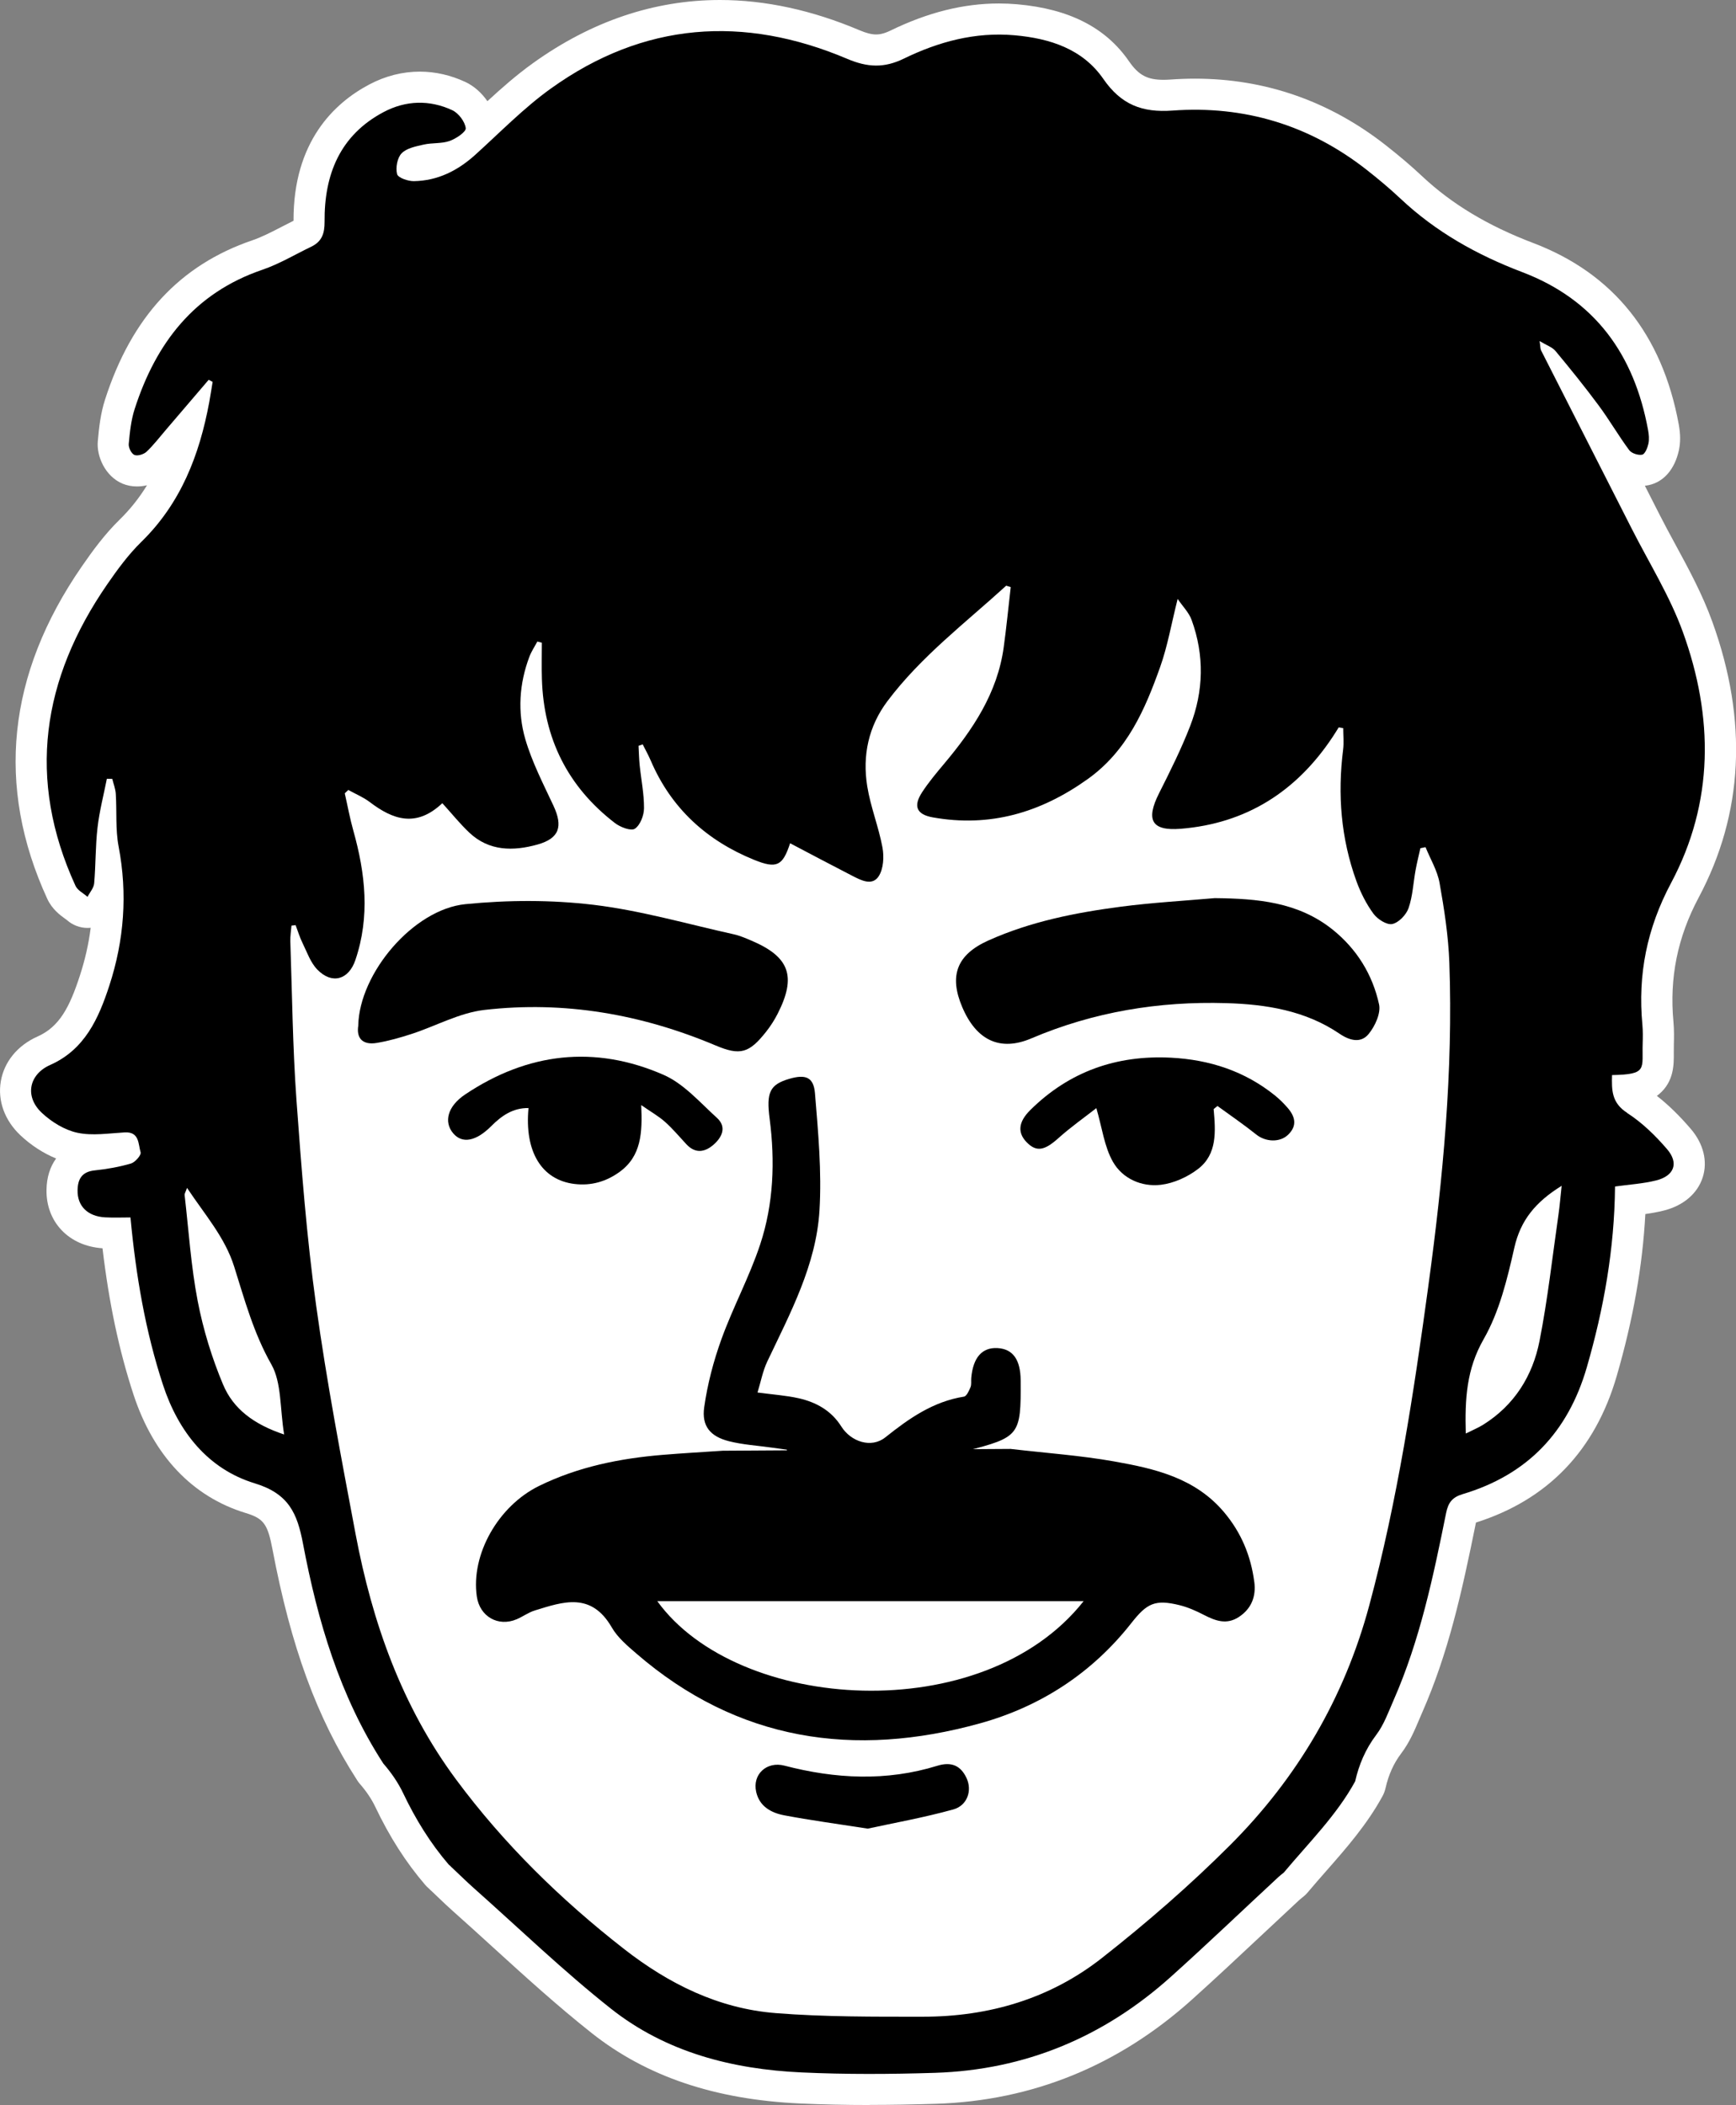 <?xml version="1.0" encoding="UTF-8"?>
<svg id="Layer_2" data-name="Layer 2" xmlns="http://www.w3.org/2000/svg" viewBox="0 0 558.37 676.75">
  <rect x="0" y="0" width="558.37" height="676.75" fill="#808080" stroke="none"/>
  <defs>
    <style>
      .cls-1 {
        fill: #fff;
      }
    </style>
  </defs>
  <g id="Layer_2-2" data-name="Layer 2">
    <g id="Layer_1-2" data-name="Layer 1-2">
      <path class="cls-1" d="M279.75,676.75c-7.9,0-15.22-.16-22.38-.49-27.46-1.25-49.42-8.67-67.11-22.68-11.04-8.74-21.53-18.28-31.67-27.51-4.25-3.87-8.64-7.87-12.98-11.72-1.51-1.34-2.92-2.68-4.55-4.24-.66-.63-1.37-1.31-2.15-2.05-.33-.27-.65-.57-.94-.89-.42-.35-.82-.74-1.18-1.16-6.23-7.24-11.5-15.48-16.12-25.19-1.16-2.43-2.81-4.89-4.92-7.31-.25-.29-.49-.59-.7-.91-.09-.13-.18-.27-.27-.42-12.83-19.88-21.19-42.7-27.13-74.03-1.56-8.21-2.84-9.96-8.61-11.72-17.15-5.22-29.63-18.39-36.1-38.08-4.64-14.15-7.86-29.27-9.97-47.04-10.82-.72-18.21-8.44-18.01-18.87.07-3.94,1.15-7.34,3.09-9.99-4.06-1.65-8.08-4.25-11.5-7.47-5.06-4.78-7.35-11.1-6.29-17.34,1.08-6.3,5.39-11.55,11.82-14.41,7.07-3.13,10.33-9.51,13.58-19.47,1.7-5.2,2.87-10.34,3.51-15.48-.34.03-.67.05-1.01.05-2.42,0-4.79-.89-6.64-2.53-.17-.14-.39-.29-.6-.44-1.56-1.13-4.16-3.02-5.72-6.4C-1.41,252.79,2.32,216.84,26.29,182.14c3.49-5.05,7.37-10.37,12.18-15.07,3.37-3.29,6.29-6.95,8.81-11.06-1.07.25-2.16.38-3.23.38-1.64,0-3.2-.3-4.65-.9-5.57-2.36-8.4-8.8-7.94-13.69.4-4.46.89-8.88,2.34-13.38,8.53-26.47,24.03-43.21,47.38-51.17,3.05-1.04,6.2-2.67,9.53-4.39,1.2-.62,2.43-1.26,3.7-1.89-.09-25.49,13.16-37.88,24.33-43.79,5.21-2.76,10.69-4.15,16.28-4.15,5,0,9.96,1.13,14.72,3.35,2.74,1.29,5.22,3.52,7.03,6.15,4.59-4.23,9.38-8.44,14.63-12.21C190.18,6.84,210.43,0,231.57,0c14.55,0,29.65,3.27,44.87,9.72,2.19.93,3.89,1.36,5.38,1.36.86,0,2.27-.13,4.53-1.22,12.08-5.88,23.51-8.74,34.95-8.74,1.97,0,3.96.09,5.93.26,16.67,1.48,28.41,7.47,35.9,18.32,3.08,4.46,5.88,5.96,11.09,5.96.69,0,1.43-.03,2.21-.08,2.65-.19,5.31-.29,7.92-.29,22.58,0,43.22,7.19,61.34,21.38,4.33,3.39,8.17,6.65,11.71,9.97,9.5,8.93,21.18,15.95,35.73,21.48,25.75,9.78,41.5,29.39,46.82,58.29.58,3.14.59,5.89.04,8.41-1.35,6.07-4.88,10.13-9.7,11.15-.41.08-.82.15-1.23.19,1.56,3.07,3.12,6.14,4.68,9.21,1.63,3.22,3.34,6.36,5.15,9.7,4.27,7.86,8.68,16,11.86,24.81,11.51,31.81,10.03,61.66-4.4,88.7-6.78,12.72-9.43,25.79-8.1,39.94.24,2.67.19,5.14.13,7.24-.03,1.05-.02,1.97-.02,2.78.03,3.65.08,9.16-4.73,13.22-.23.2-.47.38-.71.56,3.67,2.86,7.27,6.37,10.92,10.63,4.07,4.75,5.47,10.41,3.83,15.54-1.66,5.22-6.21,9.11-12.5,10.69-2.03.51-4.02.86-5.96,1.13-.9,16.76-3.93,33.89-9.21,52.08-6.95,23.94-22.17,39.78-45.27,47.1-4.63,22.9-8.92,42.02-17.31,61.11-.32.73-.63,1.47-.95,2.21-1.45,3.44-3.08,7.33-5.8,10.92-2.4,3.17-4.05,6.82-5.03,11.16-.21.9-.53,1.77-.98,2.58-4.99,9.14-11.65,16.71-18.08,24.03-2.08,2.36-4.04,4.6-5.96,6.89-.43.51-.91.98-1.42,1.39-.6.48-1.08.86-1.37,1.13-3.84,3.56-7.67,7.14-11.49,10.73-7.49,7.02-15.24,14.28-23.04,21.29-23.61,21.2-51.28,32.45-82.24,33.43-7.62.24-14.58.36-21.29.36Z"/>
    </g>
  </g>
  <g id="Layer_2_copy" data-name="Layer 2 copy">
    <g id="Layer_1-2-2" data-name="Layer 1-2">
      <g>
        <path d="M523.38,357.79c-5.07-3.25-5-7.38-4.88-12.16,11.55-.21,9.59-1.95,9.85-10.17.06-2,.09-4.01-.09-6-1.52-16.13,1.46-31.02,9.23-45.59,13.86-25.98,13.65-53.43,3.82-80.6-4.19-11.6-10.9-22.3-16.52-33.38-9.69-19.09-19.43-38.16-29.12-57.25-.26-.51-.2-1.19-.47-2.99,2.28,1.38,4.08,1.96,5.1,3.18,4.76,5.72,9.45,11.52,13.88,17.5,3.46,4.66,6.38,9.73,9.84,14.39.76,1.03,2.9,1.72,4.17,1.46.9-.19,1.71-2.19,2-3.5.31-1.42.16-3.01-.11-4.47-4.44-24.15-17.01-41.82-40.53-50.75-14.43-5.48-27.69-12.88-39.02-23.53-3.52-3.3-7.23-6.42-11.03-9.39-18.33-14.35-39.3-20.67-62.37-18.99-9.77.71-16.53-1.9-22.25-10.17-6.64-9.62-17.15-13.03-28.55-14.04-12.68-1.12-24.47,2.08-35.62,7.51-6.35,3.09-11.69,2.83-18.18.08-33.39-14.15-65.54-11.84-95.33,9.52-8.74,6.26-16.35,14.11-24.37,21.35-5.64,5.09-12.07,8.31-19.7,8.44-1.89.03-5.12-1.09-5.41-2.26-.52-2.05.05-5.25,1.47-6.7,1.63-1.67,4.6-2.23,7.1-2.8,2.73-.62,5.74-.25,8.32-1.16,2.08-.73,5.34-2.93,5.19-4.12-.26-2.11-2.31-4.82-4.31-5.76-7.31-3.41-14.96-3.19-22.09.58-14.08,7.45-19.13,20.12-19,35.24.03,3.83-.9,6.42-4.29,8.05-5.22,2.51-10.26,5.55-15.71,7.41-21.94,7.48-34.27,23.61-41.09,44.78-1.16,3.59-1.56,7.46-1.9,11.24-.11,1.17.85,3.11,1.82,3.52,1.01.42,3-.18,3.9-1.03,2.29-2.16,4.22-4.7,6.28-7.1,4.58-5.34,9.14-10.69,13.71-16.03.42.22.85.45,1.27.67-.36,2.18-.69,4.37-1.09,6.54-3.15,16.98-9.14,32.49-21.85,44.91-4.13,4.04-7.64,8.82-10.94,13.6-21.02,30.44-25.98,62.66-10.22,96.98.67,1.46,2.55,2.37,3.86,3.53.74-1.45,2.01-2.85,2.14-4.35.52-5.97.39-12,1.08-17.94.61-5.27,1.97-10.45,3-15.67.58,0,1.16.02,1.74.03.39,1.61,1.03,3.2,1.13,4.82.36,5.64-.14,11.42.91,16.92,2.91,15.25,1.78,30.14-2.99,44.74-3.44,10.53-7.87,20.55-19.03,25.5-6.8,3.02-8.29,10.09-2.72,15.35,3.12,2.95,7.34,5.55,11.46,6.44,4.84,1.04,10.13.18,15.21-.11,4.83-.28,4.35,3.79,5.15,6.42.26.85-1.76,3.18-3.1,3.58-3.8,1.11-7.77,1.81-11.72,2.22-4.08.42-5.4,2.82-5.46,6.38-.1,5.1,3.26,8.41,8.88,8.71,2.75.15,5.52.03,8.13.03,1.77,18.8,4.81,36.6,10.47,53.85,4.94,15.04,14.46,27.05,29.51,31.63,10.98,3.34,13.68,9.72,15.52,19.42,4.72,24.87,11.81,49,25.77,70.57.02.03.03.05.05.08,2.56,2.94,4.77,6.14,6.41,9.58,3.93,8.26,8.7,16.02,14.67,22.96.35.25.65.54.91.86v-.03c2.93,2.76,4.9,4.71,6.97,6.55,14.68,13.03,28.85,26.71,44.22,38.87,17.75,14.05,39.06,19.51,61.37,20.53,14.27.66,28.6.58,42.89.13,29.02-.92,54.32-11.52,75.88-30.88,11.64-10.45,22.95-21.28,34.43-31.92.53-.49,1.11-.96,1.91-1.6,7.97-9.53,16.98-18.41,22.93-29.3,1.19-5.25,3.26-10.3,6.81-14.99,2.46-3.25,3.89-7.32,5.56-11.12,8.47-19.26,12.76-39.71,16.89-60.18.68-3.36,2-5.07,5.33-6.06,20.77-6.2,33.86-19.89,39.91-40.73,5.48-18.91,8.9-38.09,9.09-58.17,4.5-.64,8.98-.89,13.25-1.96,5.77-1.45,7.34-5.55,3.51-10.02-3.75-4.37-8.04-8.56-12.85-11.65v-.03ZM71.77,445.18c-3.62-8.62-6.42-17.75-8.19-26.93-2.16-11.21-2.89-22.7-4.2-34.07-.05-.41.28-.86.78-2.28,5.72,8.61,12.19,15.87,15.16,25.31,3.37,10.7,6.26,21.4,11.95,31.42,3.34,5.9,2.73,14.04,4.12,22.55-9.87-3.28-16.4-8.33-19.61-16h0ZM459.41,413.47c-4.72,34.51-9.92,68.91-18.99,102.63-8,29.75-23.14,55.48-44.77,77.1-12.91,12.91-26.81,24.95-41.17,36.24-16.69,13.13-36.41,18.93-57.63,18.92-15.8,0-31.65.09-47.38-1.16-18.33-1.45-34.33-9.36-48.8-20.65-20.34-15.87-38.62-33.74-53.99-54.47-17.46-23.55-26.95-50.48-32.32-78.95-4.61-24.44-9.28-48.9-12.69-73.52-3.03-21.88-4.72-43.98-6.32-66.03-1.22-16.93-1.38-33.93-1.97-50.9-.06-1.69.24-3.4.37-5.09.44-.06.89-.11,1.33-.17.73,1.93,1.32,3.92,2.23,5.76,1.44,2.93,2.56,6.28,4.76,8.54,4.7,4.83,10.07,3.3,12.23-3.06,4.75-13.95,3.23-27.8-.66-41.64-1.11-3.94-1.84-7.98-2.75-11.97.38-.36.76-.72,1.14-1.08,2.31,1.28,4.81,2.3,6.89,3.88,7.42,5.64,14.89,8.36,23.35.37,3.05,3.35,5.65,6.6,8.65,9.44,6.4,6.05,14.2,6.02,21.97,3.85,7.08-1.99,8.23-5.83,5.1-12.53-3.28-7.02-6.89-14-9.04-21.38-2.54-8.74-1.94-17.8,1.32-26.46.64-1.71,1.7-3.26,2.56-4.89.48.13.97.26,1.45.38,0,3.89-.1,7.77.02,11.66.56,19.11,8.32,34.65,23.48,46.31,1.72,1.33,5.18,2.65,6.41,1.83,1.74-1.15,2.94-4.3,2.95-6.6.03-4.62-.93-9.23-1.4-13.86-.21-2.05-.24-4.12-.36-6.19.45-.16.9-.31,1.34-.47.87,1.74,1.82,3.44,2.59,5.22,6.57,15.35,18.01,25.72,33.26,31.91,7.36,2.99,9.2,1.84,11.56-5.34,6.63,3.48,13.26,7.01,19.95,10.44,2.83,1.45,6.44,3.39,8.54.17,1.55-2.38,1.77-6.28,1.22-9.24-1.23-6.64-3.83-13.04-4.9-19.69-1.59-9.85.38-19.23,6.5-27.37,10.81-14.37,25.07-25.15,38.2-37.12.48.15.97.31,1.45.46-.74,6.43-1.37,12.88-2.25,19.29-2.01,14.76-9.94,26.53-19.24,37.59-2.46,2.93-4.93,5.88-7.01,9.07-2.91,4.46-1.82,7.14,3.42,8.08,18.38,3.29,34.7-1.51,49.8-12.28,12.72-9.07,18.48-22.36,23.39-36.2,2.34-6.6,3.54-13.62,5.58-21.75,1.71,2.5,3.65,4.42,4.49,6.75,4.15,11.38,3.88,22.9-.46,34.1-2.86,7.39-6.43,14.52-10,21.61-4.33,8.6-2.47,12.19,6.94,11.44,21.09-1.7,37.21-11.97,48.86-29.49.68-1.02,1.32-2.07,1.98-3.11.48.08.97.16,1.45.24,0,2.31.25,4.66-.04,6.94-1.82,14.42-.69,28.56,4.28,42.25,1.34,3.69,3.18,7.34,5.49,10.49,1.29,1.75,4.27,3.66,6.03,3.3,2.07-.43,4.49-2.95,5.24-5.09,1.35-3.86,1.52-8.12,2.26-12.19.43-2.38,1.03-4.73,1.55-7.09.55-.11,1.11-.23,1.66-.34,1.55,3.82,3.8,7.52,4.51,11.49,1.51,8.48,2.84,17.08,3.15,25.67,1.24,34.87-2.05,69.47-6.77,103.98v-.03ZM501.28,390.42c-1.96,13.58-3.46,27.26-6.11,40.71-2.21,11.22-8.08,20.62-18.09,26.89-1.61,1.01-3.39,1.73-5.62,2.85-.31-11.1.21-20.67,5.75-30.35,5.06-8.82,7.59-19.34,9.87-29.42,2-8.83,6.82-14.67,15.21-19.87-.4,3.63-.61,6.42-1.01,9.19Z"/>
        <path d="M253.31,467.56c-.07-.5-.15-1-.22-1.5-1.64-.22-3.29-.44-4.93-.67-4.59-.65-9.27-.92-13.74-2.06-5.94-1.52-8.78-4.82-7.92-10.9,1.05-7.45,3.01-14.9,5.58-21.99,3.72-10.26,8.98-19.98,12.41-30.32,4.34-13.08,4.83-26.77,3.06-40.44-1.1-8.44,0-11,6.35-12.85,5.17-1.5,7.8-.59,8.23,4.65,1.03,12.53,2.21,25.19,1.45,37.69-1.06,17.53-9.4,32.98-16.8,48.57-1.43,3.02-2.05,6.43-3.13,9.94,5.05.68,9.18.95,13.18,1.84,5.65,1.26,10.54,3.96,13.76,9.07,3.09,4.92,9.64,7.13,14.17,3.51,7.65-6.1,15.37-11.51,25.29-13.09.86-.14,1.63-1.9,2.11-3.04.36-.87.15-1.97.24-2.97.57-6.55,3.48-9.86,8.41-9.6,4.97.27,7.43,3.68,7.48,10.39.12,17.74-.31,18.27-17.84,22.75-2.05.52-4.03,1.32-6.28,3.15"/>
        <path d="M115.23,329.66c.37-16.77,17.69-37.31,34.47-38.98,13.61-1.35,27.63-1.41,41.19.21,15.2,1.82,30.1,6.16,45.11,9.48,1.92.42,3.77,1.23,5.6,2,12.35,5.22,14.65,11.51,8.53,23.53-1.05,2.06-2.32,4.04-3.75,5.84-5.41,6.82-8.26,7.72-16.21,4.37-23.86-10.06-48.7-14.39-74.39-11.42-7.97.92-15.54,5.15-23.34,7.7-3.69,1.2-7.46,2.28-11.28,2.91-4.48.73-6.6-1.45-5.92-5.63h-.01Z"/>
        <path d="M390.83,288.74c13.52.16,26.66,1.21,37.77,10.1,7.8,6.25,12.86,14.46,14.96,24.04.63,2.86-1.29,7.03-3.34,9.53-2.45,3-5.96,2.24-9.35-.06-10.97-7.46-23.65-9.48-36.49-9.85-21.62-.64-42.6,2.8-62.65,11.33-10.04,4.28-17.67.68-22.23-10.04-4.29-10.08-1.79-16.86,8.4-21.43,13.57-6.09,28.05-8.96,42.68-10.87,10.03-1.31,20.16-1.87,30.25-2.76h0Z"/>
        <path d="M206.24,355.26c.42,8.99,0,16.43-6.9,21.46-4.33,3.16-9.19,4.56-14.53,3.92-10.57-1.27-16.15-10.34-14.82-24.41-5.05-.07-8.68,2.5-11.99,5.82-4.9,4.9-9.33,5.72-12.22,2.32-3.12-3.67-1.84-8.72,3.85-12.52,20.07-13.43,41.63-15.96,63.74-6.32,6.53,2.84,11.76,8.9,17.23,13.86,3.18,2.89,1.71,6.16-1.07,8.6-2.83,2.48-5.89,2.97-8.77-.13-2.26-2.43-4.41-5-6.88-7.2-2.01-1.79-4.41-3.14-7.64-5.38v-.02Z"/>
        <path d="M390.36,356.58c.63,7.09,1.21,14.46-5.01,19.23-3.37,2.59-7.83,4.61-12,5.1-6.22.73-12.32-2.02-15.38-7.39-2.78-4.87-3.48-10.92-5.34-17.26-3.84,3-8.25,6.1-12.23,9.67-4.41,3.95-7.02,4.52-10.15,1.33-3.01-3.07-2.79-6.51,1.16-10.41,12.52-12.38,27.73-17.7,45.21-16.81,12.4.64,23.73,4.3,33.5,12.18,1.41,1.14,2.72,2.45,3.92,3.81,2.48,2.81,3.36,5.79.28,8.77-2.68,2.6-7.29,2.33-10.26-.06-4.02-3.22-8.3-6.13-12.47-9.17-.41.33-.81.66-1.22.99v.02Z"/>
      </g>
      <path d="M403.43,508.6c-1.09-8.37-4.16-15.85-9.75-22.47-9.34-11.04-22.29-13.98-35.38-16.3-10.73-1.9-21.65-2.66-33.25-4.01l-92.62.58c-6.66.45-12.94.8-19.21,1.32-13.82,1.14-27.28,3.84-39.82,9.99-13.24,6.49-21.98,22.14-20.04,35.54.93,6.46,6.86,9.87,12.85,7.32,1.98-.85,3.79-2.2,5.82-2.82,9.03-2.77,18.1-6.06,24.76,5.49,1.86,3.22,4.97,5.84,7.85,8.33,32.64,28.21,70.12,33.7,110.62,22.46,19.48-5.41,36-16.16,48.63-32.23,4.99-6.35,7.59-7.7,15.53-5.74,2.7.67,5.33,1.84,7.82,3.13,3.71,1.91,7.3,3.24,11.24.65,4.09-2.69,5.55-6.67,4.96-11.23h-.01ZM211.41,514.76h137.13c-32.34,40.94-111.28,35.77-137.13,0Z"/>
      <path d="M279.08,587.9c8.27-1.8,18.02-3.54,27.53-6.17,4.53-1.25,6.17-6.1,4.24-10.16-1.86-3.9-4.8-5.3-9.4-3.88-16.34,5.05-32.77,4.22-49.15-.05-5.67-1.48-10.37,2.78-9.08,8.46,1.07,4.7,4.87,6.73,9.05,7.52,8.29,1.57,16.66,2.69,26.8,4.27h.01Z"/>
    </g>
  </g>
</svg>